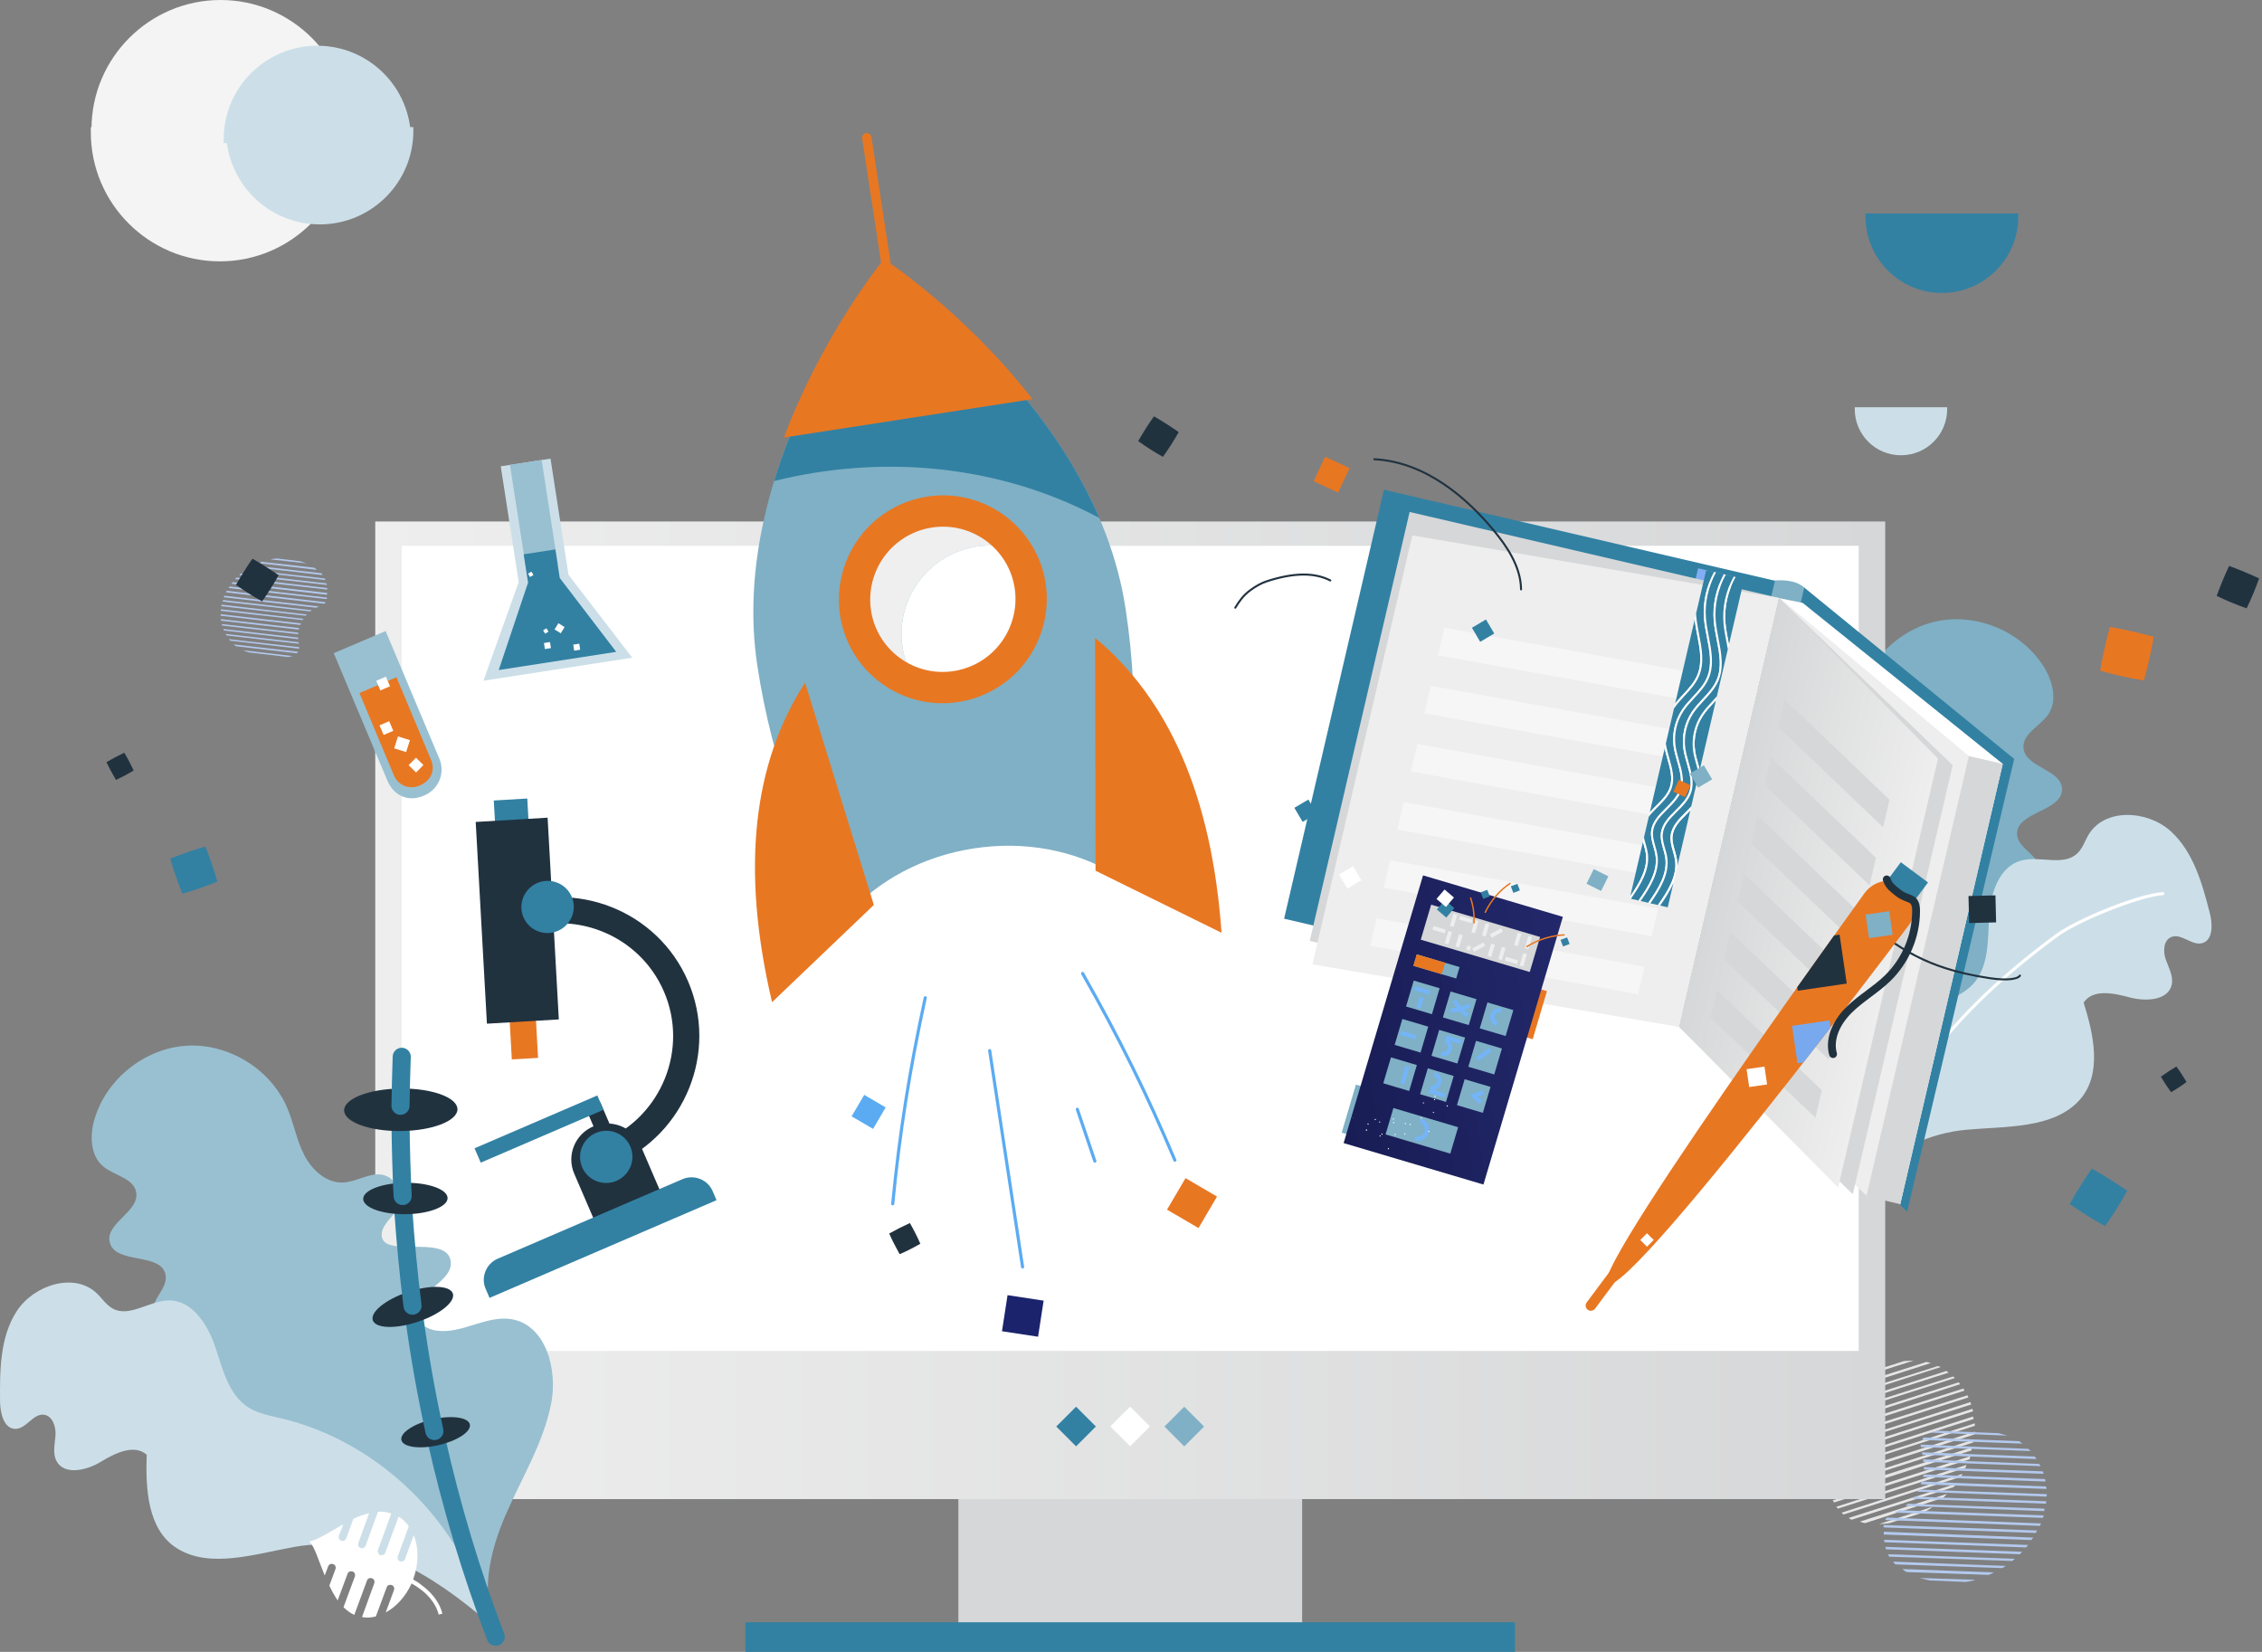 <?xml version="1.0" encoding="UTF-8"?> <svg xmlns="http://www.w3.org/2000/svg" width="445" height="325" viewBox="0 0 445 325" fill="none"><rect x="0" y="0" width="445" height="325" fill="#808080" stroke="none"/><path d="M371.726 299.669L378.513 297.548C379.058 297.184 379.664 296.942 380.209 296.457L369.665 299.851C370.392 299.79 371.059 299.79 371.726 299.669ZM366.938 299.669L382.269 294.7C382.572 294.457 382.754 294.154 383.057 293.912L365.908 299.366C366.271 299.547 366.635 299.608 366.938 299.669ZM364.272 299.002L384.33 292.579C384.572 292.397 384.633 292.154 384.875 291.912L363.726 298.638C363.908 298.88 364.09 298.88 364.272 299.002V299.002ZM362.696 297.972L385.724 290.579C385.845 290.397 385.966 290.155 386.087 289.972L362.332 297.608C362.393 297.79 362.575 297.911 362.696 297.972ZM361.545 296.82L386.633 288.821C386.754 288.639 386.754 288.457 386.875 288.214L361.242 296.456C361.424 296.578 361.484 296.759 361.545 296.82V296.82ZM360.818 295.608L387.481 287.124C387.481 286.943 387.602 286.761 387.602 286.518L360.575 295.184C360.636 295.305 360.697 295.487 360.818 295.608ZM360.151 294.275L387.845 285.367C387.845 285.185 387.905 285.003 387.966 284.761L359.969 293.669C360.03 293.972 360.09 294.093 360.151 294.275V294.275ZM359.666 292.942L388.208 283.792C388.208 283.61 388.269 283.428 388.269 283.246L359.484 292.518C359.545 292.579 359.606 292.76 359.666 292.942V292.942ZM359.424 291.306C359.484 291.366 359.363 291.427 359.424 291.487L388.451 282.216C388.451 282.034 388.511 281.852 388.511 281.67L359.605 290.881C359.545 291.003 359.484 291.124 359.424 291.306ZM360.939 289.245C360.878 289.306 360.818 289.427 360.696 289.427L388.511 280.519C388.511 280.337 388.45 280.216 388.511 280.035L361.423 288.761C361.181 288.942 361.06 289.124 360.939 289.245ZM362.272 287.488L388.269 279.186C388.269 279.004 388.208 278.883 388.148 278.701L362.514 286.943C362.514 287.124 362.393 287.246 362.272 287.488V287.488ZM363.121 285.67L388.148 277.671C388.088 277.489 388.088 277.368 388.027 277.186L363.363 285.124C363.181 285.367 363.181 285.549 363.121 285.67ZM363.545 284.034L387.784 276.337C387.724 276.155 387.663 276.095 387.663 275.853L363.727 283.549C363.605 283.731 363.545 283.852 363.545 284.034V284.034ZM363.666 282.458L387.239 274.944C387.178 274.763 387.117 274.701 387.057 274.52L363.605 281.974C363.666 282.155 363.666 282.337 363.666 282.458ZM363.545 280.943L386.451 273.611C386.391 273.429 386.33 273.368 386.269 273.187L363.484 280.458C363.545 280.64 363.545 280.883 363.545 280.943V280.943ZM363.242 279.55L385.603 272.338C385.542 272.157 385.36 272.035 385.3 271.975L362.999 279.126C363.121 279.307 363.181 279.428 363.242 279.55V279.55ZM384.209 270.823L362.454 277.731C362.514 277.913 362.575 277.974 362.636 278.155L384.573 271.126C384.572 271.066 384.391 270.945 384.209 270.823ZM382.936 269.732L361.726 276.519C361.787 276.701 361.969 276.822 362.029 276.883L383.421 270.035C383.239 270.035 383.058 269.854 382.936 269.732V269.732ZM381.24 268.763L361 275.186C361.06 275.368 361.121 275.429 361.182 275.61L381.846 268.944C381.603 268.945 381.482 268.824 381.24 268.763ZM379.119 267.975C379.058 268.035 378.998 267.914 378.937 267.975L361.061 273.671C361 273.792 361 274.035 361 274.217L379.907 268.157C379.603 268.157 379.361 268.035 379.119 267.975V267.975ZM374.574 267.793L362.999 271.49C362.635 271.793 362.211 272.035 361.848 272.338L376.513 267.672C375.907 267.733 375.18 267.733 374.574 267.793Z" fill="#E6E6E6"></path><path d="M406.026 196.895C406.874 199.44 405.905 202.167 404.632 204.531C401.178 211.015 395.603 216.347 388.937 219.438C385.241 221.196 381.241 222.226 377.424 223.801C366.334 228.407 357.305 237.618 353.002 248.829C354.275 241.072 350.215 233.376 345.245 227.255C340.337 221.135 334.398 215.62 330.884 208.591C327.853 202.531 327.793 193.562 333.914 190.653C338.398 188.532 344.034 190.896 348.64 188.956C350.276 188.229 351.731 186.775 351.669 185.017C351.427 180.533 342.579 180.836 342.337 176.352C342.095 171.201 355.669 172.716 353.912 167.807C353.185 165.747 350.276 165.141 349.306 163.202C348.276 161.263 348.337 158.536 350.094 157.142C352.336 155.324 355.73 156.778 358.578 156.112C361.79 155.385 363.85 152.112 364.517 148.84C365.184 145.568 364.82 142.235 365.305 138.962C366.456 130.903 373.061 123.934 381 122.237C388.938 120.54 397.785 124.298 402.088 131.206C403.845 134.054 404.815 137.872 402.936 140.598C401.3 142.901 397.785 144.416 398.088 147.204C398.452 151.022 405.542 151.385 405.663 155.203C405.784 159.688 396.573 159.688 396.815 164.172C396.936 166.172 399.057 167.323 400.33 168.898C402.754 171.807 401.784 176.836 398.452 178.654C397.118 179.382 395.543 179.685 394.513 180.715C391.846 183.32 394.452 187.926 397.603 189.865C400.755 191.805 404.875 193.32 406.026 196.895V196.895Z" fill="#7FB0C5"></path><path d="M382.762 197.197C384.64 196.167 386.64 195.197 388.155 193.622C391.246 190.228 391.064 185.138 391.306 180.532C391.549 175.926 393.185 170.533 397.609 169.321C401.305 168.291 405.972 170.533 408.698 167.867C409.729 166.897 410.153 165.443 410.88 164.231C414.031 158.959 422.333 159.383 426.938 163.443C431.483 167.503 433.241 173.806 434.756 179.744C435.301 181.926 435.362 184.956 433.241 185.562C431.18 186.107 429.12 183.562 427.181 184.35C425.606 184.956 425.484 187.198 426.09 188.834C426.636 190.41 427.605 192.046 427.241 193.743C426.514 196.894 422.091 197.076 418.94 196.228C415.788 195.379 411.728 194.531 409.911 197.258C411.911 203.621 413.607 211.378 409.123 216.407C403.972 222.164 394.458 221.558 386.762 222.286C372.461 223.619 362.34 234.526 354.28 246.465C353.795 226.466 365.249 206.711 382.762 197.197V197.197Z" fill="#CCDFE8"></path><path d="M364.824 237.375H364.703C364.521 237.315 364.461 237.133 364.521 237.012C371.793 214.772 383.367 199.319 404.517 183.745C408.456 180.836 420.333 175.928 425.484 175.504C425.605 175.504 425.787 175.625 425.787 175.807C425.787 175.989 425.666 176.11 425.484 176.11C420.575 176.534 408.638 181.443 404.88 184.23C383.792 199.744 372.278 215.075 365.067 237.194C365.067 237.254 364.946 237.375 364.824 237.375ZM376.035 172.17L373.611 165.504C372.727 165.446 371.84 165.57 371.006 165.868L373.611 173.019C373.732 173.443 373.551 173.867 373.127 173.988C372.703 174.109 372.278 173.928 372.157 173.504L369.551 166.474C368.764 166.959 368.097 167.625 367.551 168.352L369.733 174.291C369.854 174.715 369.672 175.14 369.248 175.261C368.824 175.382 368.4 175.201 368.279 174.776L366.582 170.11C365.612 172.534 365.551 175.625 366.642 178.655C366.642 178.715 366.703 178.776 366.703 178.837C366.157 179.14 365.551 179.504 365.066 179.928C363.551 181.018 361.612 182.897 360.945 185.563L361.672 185.746C362.279 183.321 364.097 181.564 365.49 180.594C365.972 180.236 366.478 179.912 367.005 179.625C368.156 182.17 370.035 184.23 372.095 185.321L370.459 180.897C370.338 180.473 370.519 180.049 370.943 179.928C371.368 179.806 371.792 179.988 371.913 180.412L374.034 186.109C374.943 186.351 375.852 186.412 376.761 186.23L374.337 179.564C374.216 179.139 374.398 178.715 374.822 178.594C375.246 178.473 375.67 178.654 375.792 179.078L378.276 185.805C379.064 185.441 379.791 184.896 380.397 184.29L378.155 178.23C378.034 177.806 378.216 177.382 378.64 177.26C379.064 177.139 379.488 177.321 379.609 177.745L381.548 182.957C382.165 182.029 382.712 181.057 383.185 180.048L381.973 176.776C381.852 176.352 382.034 175.928 382.458 175.806C382.882 175.685 383.306 175.867 383.427 176.291L384.094 178.048C385.306 175.14 386.094 172.291 387.124 171.382C385.427 171.019 383.064 169.443 380.458 167.988L381.306 170.23C381.427 170.654 381.246 171.078 380.822 171.2C380.398 171.321 379.974 171.14 379.852 170.715L378.458 166.898C377.469 166.427 376.433 166.062 375.368 165.807L377.489 171.685C377.61 172.109 377.428 172.533 377.004 172.655C376.641 172.777 376.217 172.594 376.035 172.17V172.17Z" fill="white"></path><path d="M188.539 246.402H256.168V321.606H188.539V246.402Z" fill="#D6D7D8"></path><path d="M146.656 319.182H298.033V324.999H146.656V319.182Z" fill="#3281A3"></path><path d="M73.82 102.602H370.877V294.943H73.82V102.602Z" fill="url(#paint0_linear_10740_82244)"></path><path d="M79.031 107.389H365.665V265.795H79.031V107.389Z" fill="white"></path><path d="M211.696 284.564L207.797 280.665L211.696 276.766L215.595 280.665L211.696 284.564Z" fill="#3281A3"></path><path d="M222.329 284.556L218.43 280.657L222.329 276.758L226.228 280.657L222.329 284.556Z" fill="white"></path><path d="M232.977 284.572L229.078 280.672L232.977 276.773L236.877 280.672L232.977 284.572Z" fill="#7FB0C5"></path><path d="M364.883 80.119V80.483C364.883 85.512 368.943 89.573 373.973 89.573C379.003 89.573 383.063 85.513 383.063 80.483V80.119H364.883Z" fill="#CCDFE8"></path><path d="M367 42V42.606C367 50.908 373.727 57.635 382.028 57.635C390.33 57.635 397.057 50.908 397.057 42.606V42H367Z" fill="#3281A3"></path><path d="M17.867 25V26.03C17.867 40.028 29.26 51.422 43.258 51.422C57.257 51.422 68.65 40.029 68.65 26.03V25H17.867Z" fill="#F4F4F4"></path><path d="M68.781 26.422V25.392C68.781 11.393 57.389 0 43.39 0C29.391 0 17.999 11.393 17.999 25.392V26.422L68.781 26.422Z" fill="#F4F4F4"></path><path d="M44.477 25V25.727C44.477 35.908 52.718 44.149 62.899 44.149C73.08 44.149 81.321 35.908 81.321 25.727V25H44.477Z" fill="#CCDFE8"></path><path d="M80.844 28.148V27.421C80.844 17.241 72.602 8.999 62.422 8.999C52.241 8.999 43.999 17.241 43.999 27.421V28.148L80.844 28.148Z" fill="#CCDFE8"></path><path d="M32.312 284.884C32.191 287.55 33.827 289.974 35.706 291.914C40.796 297.307 47.644 301.004 54.915 302.216C58.975 302.882 63.157 302.882 67.278 303.367C79.276 304.882 90.487 311.427 97.699 321.122C94.366 313.911 96.305 305.367 99.456 298.095C102.607 290.823 106.91 283.914 108.425 276.158C109.758 269.492 107.394 260.705 100.668 259.553C95.699 258.705 90.851 262.523 85.881 261.795C84.124 261.553 82.246 260.523 81.882 258.765C80.912 254.342 89.639 252.281 88.609 247.857C87.457 242.767 74.671 247.857 75.095 242.706C75.277 240.525 77.883 239.191 78.367 237.01C78.852 234.828 78.064 232.223 76.004 231.374C73.337 230.223 70.428 232.525 67.52 232.647C64.187 232.829 61.339 230.162 59.824 227.193C58.308 224.224 57.763 220.83 56.43 217.8C53.157 210.286 44.916 205.257 36.735 205.741C28.554 206.226 20.979 212.225 18.616 220.103C17.646 223.315 17.706 227.314 20.312 229.496C22.494 231.313 26.312 231.798 26.796 234.586C27.463 238.404 20.676 240.646 21.585 244.403C22.615 248.826 31.644 246.342 32.553 250.766C32.977 252.766 31.22 254.462 30.432 256.281C28.857 259.735 31.159 264.34 34.856 265.249C36.31 265.613 37.946 265.431 39.279 266.158C42.551 267.976 41.279 273.127 38.734 275.854C36.069 278.642 32.554 281.127 32.312 284.884V284.884Z" fill="#99C0D1"></path><path d="M55.097 279.006C52.977 278.522 50.795 278.097 48.917 276.946C44.978 274.461 43.826 269.432 42.372 265.069C40.918 260.706 37.888 255.858 33.282 255.858C29.404 255.858 25.465 259.312 22.132 257.433C20.859 256.706 20.072 255.433 19.041 254.464C14.618 250.222 6.618 252.828 3.286 257.979C-0.047 263.13 -0.047 269.735 0.014 275.916C0.074 278.158 0.801 281.128 3.044 281.128C5.165 281.128 6.498 278.098 8.619 278.34C10.316 278.522 11.043 280.704 10.921 282.4C10.8 284.097 10.315 285.915 11.104 287.43C12.618 290.339 17.042 289.308 19.83 287.611C22.618 285.915 26.375 284.036 28.859 286.218C28.616 292.944 29.041 300.943 34.737 304.579C41.282 308.761 50.372 305.67 58.008 304.337C72.249 301.792 85.035 309.73 96.003 319.184C90.973 299.671 74.61 283.552 55.097 279.006V279.006Z" fill="#CCDFE8"></path><path d="M97.516 322.03C92.668 309.364 88.79 296.336 85.82 283.125" stroke="#3281A3" stroke-width="3.56" stroke-miterlimit="10" stroke-linecap="round"></path><path d="M92.431 280.244C92.109 278.841 88.834 278.395 85.115 279.248C81.397 280.101 78.643 281.929 78.965 283.331C79.286 284.734 82.561 285.18 86.28 284.327C89.999 283.474 92.753 281.646 92.431 280.244Z" fill="#21323F"></path><path d="M85.46 281.551C83.823 274.053 82.489 266.492 81.461 258.887" stroke="#3281A3" stroke-width="3.56" stroke-miterlimit="10" stroke-linecap="round"></path><path d="M89.086 254.496C88.544 252.877 84.58 252.745 80.231 254.2C75.883 255.656 72.797 258.148 73.339 259.766C73.881 261.385 77.845 261.517 82.194 260.062C86.542 258.607 89.627 256.115 89.086 254.496Z" fill="#21323F"></path><path d="M81.154 256.887C80.368 250.604 79.762 244.299 79.336 237.98" stroke="#3281A3" stroke-width="3.56" stroke-miterlimit="10" stroke-linecap="round"></path><path d="M88.054 235.713C88.036 234.006 84.304 232.662 79.72 232.711C75.135 232.759 71.433 234.182 71.452 235.889C71.47 237.595 75.201 238.939 79.785 238.891C84.37 238.842 88.072 237.419 88.054 235.713Z" fill="#21323F"></path><path d="M79.213 235.313C78.971 230.526 78.85 225.678 78.789 220.83" stroke="#3281A3" stroke-width="3.56" stroke-miterlimit="10" stroke-linecap="round"></path><path d="M89.996 218.23C89.971 215.921 84.96 214.102 78.802 214.167C72.645 214.233 67.673 216.157 67.698 218.466C67.722 220.775 72.734 222.594 78.891 222.528C85.048 222.463 90.02 220.538 89.996 218.23Z" fill="#21323F"></path><path d="M78.789 217.559C78.85 214.347 78.91 211.136 79.032 207.924" stroke="#3281A3" stroke-width="3.56" stroke-miterlimit="10" stroke-linecap="round"></path><path d="M71.941 304.092L74.365 297.426C75.249 297.368 76.136 297.492 76.97 297.79L74.365 304.94C74.244 305.364 74.425 305.789 74.849 305.91C75.273 306.032 75.697 305.85 75.819 305.426L78.424 298.396C79.212 298.881 79.879 299.547 80.424 300.274L78.243 306.213C78.122 306.637 78.303 307.061 78.728 307.183C79.152 307.305 79.576 307.122 79.697 306.698L81.394 302.032C82.364 304.456 82.424 307.547 81.334 310.577C81.334 310.637 81.273 310.698 81.273 310.759C81.819 311.062 82.424 311.425 82.91 311.85C84.424 312.94 86.364 314.819 87.031 317.485L86.303 317.667C85.697 315.243 83.879 313.486 82.486 312.516C82.004 312.158 81.498 311.834 80.971 311.546C79.819 314.092 77.94 316.152 75.88 317.243L77.517 312.819C77.638 312.395 77.456 311.971 77.032 311.85C76.608 311.729 76.184 311.91 76.063 312.334L73.942 318.03C73.032 318.273 72.124 318.334 71.215 318.151L73.638 311.485C73.76 311.061 73.578 310.637 73.154 310.516C72.73 310.394 72.306 310.576 72.184 311L69.7 317.727C68.912 317.363 68.185 316.818 67.579 316.212L69.821 310.152C69.942 309.728 69.76 309.304 69.336 309.182C68.912 309.061 68.488 309.243 68.366 309.667L66.427 314.879C65.811 313.951 65.264 312.979 64.791 311.97L66.003 308.698C66.124 308.274 65.942 307.85 65.518 307.728C65.094 307.606 64.67 307.789 64.548 308.213L63.882 309.97C62.67 307.061 61.882 304.213 60.852 303.304C62.548 302.94 64.912 301.365 67.518 299.91L66.669 302.152C66.548 302.576 66.73 303 67.154 303.122C67.578 303.244 68.002 303.061 68.124 302.637L69.518 298.819C70.507 298.349 71.543 297.984 72.608 297.729L70.487 303.607C70.366 304.031 70.548 304.455 70.972 304.577C71.334 304.698 71.758 304.516 71.941 304.092V304.092Z" fill="white"></path><path d="M59.033 110.419L54.489 109.873C54.064 109.934 53.64 109.934 53.216 110.055L60.306 110.843C59.821 110.722 59.458 110.54 59.033 110.419V110.419ZM61.821 111.692L51.519 110.54C51.276 110.601 51.095 110.722 50.852 110.783L62.366 112.116C62.184 111.934 62.003 111.813 61.821 111.692V111.692ZM63.214 112.782L49.761 111.267C49.579 111.328 49.458 111.449 49.277 111.51L63.457 113.146C63.397 112.964 63.275 112.903 63.214 112.782ZM63.881 113.812L48.428 112.055C48.307 112.116 48.185 112.237 48.065 112.298L64.002 114.116C64 114.003 63.957 113.895 63.881 113.812ZM64.245 114.782L47.398 112.843C47.277 112.903 47.216 113.025 47.095 113.146L64.306 115.085C64.245 114.964 64.245 114.843 64.245 114.782V114.782ZM64.366 115.691L46.49 113.63C46.429 113.751 46.308 113.812 46.247 113.933L64.366 115.994V115.691V115.691ZM64.366 116.661L45.763 114.54C45.702 114.661 45.642 114.722 45.52 114.843L64.306 117.024C64.366 116.842 64.366 116.782 64.366 116.661ZM64.305 117.569L45.156 115.388C45.095 115.509 45.035 115.57 44.974 115.691L64.305 117.872L64.305 117.569V117.569ZM64.003 118.6C64.003 118.539 64.063 118.539 64.063 118.479L44.611 116.237C44.55 116.358 44.49 116.419 44.429 116.54L63.821 118.782L64.003 118.6ZM62.609 119.387C62.669 119.387 62.73 119.327 62.791 119.327L44.126 117.206C44.066 117.327 44.066 117.388 44.005 117.509L62.185 119.569C62.331 119.52 62.472 119.459 62.609 119.387V119.387ZM61.336 120.054L43.884 118.054C43.823 118.175 43.823 118.236 43.823 118.357L61.033 120.296C61.093 120.236 61.215 120.175 61.336 120.054V120.054ZM60.366 120.903L43.581 118.964C43.581 119.085 43.52 119.146 43.52 119.267L60.064 121.145C60.245 121.084 60.306 120.963 60.366 120.903V120.903ZM59.7 121.751L43.459 119.872C43.459 119.993 43.459 120.054 43.398 120.175L59.457 121.993C59.566 121.946 59.652 121.859 59.7 121.751V121.751ZM59.215 122.66L43.398 120.842V121.145L59.093 122.963C59.096 122.851 59.139 122.743 59.215 122.66V122.66ZM58.852 123.569L43.459 121.811V122.114L58.73 123.872C58.791 123.751 58.852 123.629 58.852 123.569ZM58.669 124.478L43.641 122.781C43.641 122.902 43.702 123.024 43.702 123.084L58.669 124.781V124.478ZM44.065 124.054L58.669 125.751V125.448L43.944 123.751C43.944 123.811 44.005 123.932 44.065 124.054ZM44.55 125.023L58.791 126.659C58.791 126.538 58.73 126.417 58.73 126.356L44.369 124.72C44.429 124.781 44.49 124.902 44.55 125.023ZM45.277 126.053L58.852 127.629V127.325L44.974 125.75C45.095 125.811 45.156 125.932 45.277 126.053ZM46.308 127.083C46.368 127.083 46.368 127.144 46.429 127.144L58.427 128.538C58.488 128.477 58.548 128.356 58.609 128.235L45.944 126.78C46.065 126.841 46.186 126.962 46.308 127.083V127.083ZM48.913 128.356L56.67 129.266L57.579 129.083L47.762 127.932C48.126 128.053 48.55 128.235 48.913 128.356V128.356ZM379.603 310.941L386.693 311.244C387.359 311.123 388.026 311.062 388.632 310.82L377.542 310.457C378.33 310.578 378.936 310.82 379.603 310.941V310.941ZM375.118 309.305L391.237 309.851C391.601 309.73 391.843 309.548 392.268 309.366L374.269 308.7C374.573 309.002 374.815 309.184 375.118 309.305ZM372.876 307.79L393.904 308.517C394.207 308.396 394.328 308.214 394.631 308.093L372.452 307.245C372.573 307.548 372.755 307.608 372.876 307.79V307.79ZM371.664 306.275L395.843 307.123C396.025 307.002 396.207 306.82 396.389 306.699L371.483 305.79C371.482 305.968 371.546 306.141 371.664 306.275V306.275ZM370.998 304.821L397.358 305.791C397.54 305.67 397.601 305.487 397.782 305.306L370.876 304.336C370.998 304.518 370.998 304.7 370.998 304.821V304.821ZM370.695 303.427L398.631 304.457C398.692 304.275 398.874 304.154 398.995 303.973L370.634 302.942C370.695 303.063 370.695 303.245 370.695 303.427ZM370.574 301.912L399.661 303.003C399.722 302.821 399.843 302.7 400.025 302.518L370.634 301.367C370.574 301.67 370.574 301.73 370.574 301.912ZM370.574 300.518L400.509 301.609C400.57 301.427 400.691 301.306 400.752 301.124L370.513 300.034C370.574 300.155 370.574 300.336 370.574 300.518ZM370.937 298.882C370.937 299.003 370.877 299.003 370.877 299.064L401.298 300.215C401.358 300.034 401.48 299.912 401.54 299.731L371.241 298.579C371.119 298.7 370.998 298.761 370.937 298.882V298.882ZM372.997 297.488C372.876 297.488 372.815 297.609 372.694 297.609L401.903 298.639C401.963 298.458 401.963 298.336 402.085 298.155L373.664 297.125C373.361 297.246 373.179 297.367 372.997 297.488V297.488ZM374.876 296.276L402.146 297.307C402.206 297.125 402.206 297.004 402.206 296.822L375.3 295.852C375.24 295.973 375.058 296.094 374.876 296.276ZM376.27 294.883L402.509 295.852C402.509 295.67 402.57 295.549 402.57 295.368L376.694 294.458C376.451 294.579 376.391 294.762 376.27 294.883V294.883ZM377.239 293.489L402.63 294.458C402.63 294.277 402.63 294.155 402.691 293.974L377.603 293.065C377.361 293.186 377.3 293.307 377.239 293.489V293.489ZM377.845 292.034L402.57 292.944C402.57 292.762 402.57 292.641 402.509 292.459L377.967 291.489C378.027 291.731 377.966 291.913 377.845 292.034V292.034ZM378.33 290.58L402.388 291.489C402.388 291.308 402.388 291.186 402.327 291.005L378.451 290.095C378.391 290.277 378.33 290.459 378.33 290.58V290.58ZM378.512 289.126L402.024 289.974C402.024 289.792 401.903 289.61 401.903 289.489L378.512 288.641C378.451 288.823 378.512 289.004 378.512 289.126ZM401.176 288.035L378.33 287.126C378.33 287.308 378.33 287.429 378.391 287.61L401.419 288.459C401.419 288.399 401.297 288.217 401.176 288.035V288.035ZM400.327 286.581L378.087 285.733C378.087 285.914 378.208 286.096 378.208 286.217L400.69 287.065C400.509 286.944 400.449 286.762 400.327 286.581V286.581ZM399.055 285.065L377.845 284.217C377.845 284.399 377.845 284.52 377.906 284.702L399.6 285.489C399.358 285.429 399.237 285.247 399.055 285.065V285.065ZM397.358 283.611C397.237 283.611 397.237 283.55 397.176 283.55L378.39 282.823C378.33 282.944 378.209 283.126 378.148 283.308L397.964 284.035C397.722 283.975 397.54 283.793 397.358 283.611ZM393.177 281.975L381.057 281.491C380.572 281.612 380.148 281.733 379.663 281.854L394.995 282.46C394.389 282.339 393.722 282.096 393.177 281.975V281.975Z" fill="#B3C9EE"></path><g clip-path="url(#clip0_10740_82244)"><path d="M329.288 198.559C331.661 198.054 333.673 198.577 335.375 199.975L355.007 115.635C353.742 114.505 351.755 113.997 348.92 114.218L329.288 198.559Z" fill="#7FB0C5"></path><path d="M272.266 96.356L349.179 114.259L329.534 198.657L252.62 180.754L272.266 96.356Z" fill="#3281A3"></path><path d="M334.07 111.809L340.732 113.359L337.316 128.033L330.655 126.482L334.07 111.809Z" fill="#81AEF2"></path><path d="M375.191 238.407L335.292 199.995L354.938 115.598L396.247 149.323L375.191 238.407Z" fill="#3281A3"></path><path d="M338.979 204.268L373.811 237.019L394 150.29L354.645 118.622L350.088 117.692L338.979 204.268Z" fill="white"></path><path d="M277.312 100.73L349.987 117.647L330.341 202.046L257.667 185.129L277.312 100.73Z" fill="#D6D7D8"></path><path d="M330.346 202.045L258.196 189.731L277.842 105.333L349.991 117.647L330.346 202.045ZM332.721 202.811L367.553 235.562L387.694 149.04L350.098 117.651L332.721 202.811Z" fill="#EEEEEE"></path><path d="M330.346 202.045L364.502 234.959L384.148 150.56L349.992 117.646L330.346 202.045Z" fill="#D6D7D8"></path><path d="M330.346 202.045L361.615 233.647L381.261 149.248L349.992 117.646L330.346 202.045Z" fill="url(#paint1_linear_10740_82244)"></path><path d="M387.336 148.743L393.997 150.293L373.833 236.918L367.171 235.367L387.336 148.743ZM370.455 162.75L349.825 143.04L351.086 137.623L371.716 157.333L370.455 162.75ZM367.793 174.185L347.163 154.475L348.424 149.059L369.054 168.768L367.793 174.185ZM365.131 185.62L344.501 165.91L345.762 160.493L366.392 180.204L365.131 185.62ZM362.469 197.056L341.839 177.346L343.1 171.929L363.73 191.639L362.469 197.056ZM359.808 208.491L339.178 188.781L340.438 183.364L361.068 203.075L359.808 208.491ZM357.146 219.926L336.516 200.216L337.777 194.799L358.407 214.509L357.146 219.926Z" fill="#D6D7D8"></path><path d="M335.572 138.447L282.885 128.917L284.146 123.501L336.833 133.03L335.572 138.447ZM332.911 149.882L280.223 140.353L281.484 134.936L334.171 144.465L332.911 149.882ZM330.249 161.317L277.561 151.788L278.822 146.372L331.51 155.9L330.249 161.317ZM327.587 172.753L274.9 163.223L276.16 157.807L328.848 167.336L327.587 172.753ZM324.925 184.187L272.238 174.659L273.499 169.242L326.186 178.771L324.925 184.187ZM322.263 195.623L269.576 186.094L270.837 180.677L323.524 190.206L322.263 195.623Z" fill="#F6F6F6"></path><path d="M291.198 126.277L289.572 123.511L292.333 121.878L293.959 124.643L291.198 126.277ZM256.263 161.704L254.637 158.938L257.398 157.305L259.024 160.071L256.263 161.704Z" fill="#3281A3"></path><path d="M265.061 174.825L263.435 172.059L266.197 170.426L267.823 173.192L265.061 174.825Z" fill="white"></path><path d="M265.493 92.097L263.248 96.921L258.436 94.678L260.681 89.853L265.493 92.097Z" fill="#E87722"></path><path d="M387.257 176.291L392.565 176.158L392.691 181.478L387.383 181.61L387.257 176.291ZM299.191 116.155C299.148 116.145 299.11 116.121 299.082 116.087C299.054 116.053 299.039 116.01 299.039 115.966C298.979 111.419 296.135 107.416 293.664 104.436C288.649 98.388 280.536 91.07 270.367 90.552C270.342 90.551 270.316 90.544 270.293 90.533C270.269 90.522 270.248 90.507 270.231 90.487C270.214 90.468 270.2 90.445 270.192 90.421C270.183 90.397 270.179 90.371 270.181 90.345C270.182 90.319 270.189 90.293 270.2 90.27C270.211 90.246 270.226 90.225 270.246 90.208C270.265 90.191 270.287 90.177 270.312 90.169C270.336 90.16 270.362 90.156 270.388 90.158C280.702 90.684 288.903 98.075 293.968 104.183C296.48 107.213 299.372 111.289 299.433 115.96C299.434 115.99 299.427 116.02 299.415 116.047C299.402 116.074 299.383 116.098 299.36 116.117C299.336 116.136 299.309 116.149 299.28 116.156C299.25 116.162 299.22 116.162 299.191 116.155V116.155ZM242.967 119.76C242.937 119.753 242.909 119.739 242.885 119.719C242.861 119.699 242.843 119.673 242.831 119.645C242.818 119.616 242.813 119.585 242.816 119.554C242.818 119.523 242.827 119.493 242.844 119.466C243.666 118.101 244.48 116.992 245.783 116.018C246.917 115.169 248.101 114.52 249.116 114.189C254.454 112.451 258.603 112.396 261.802 114.024C261.848 114.048 261.883 114.089 261.9 114.139C261.916 114.188 261.912 114.243 261.888 114.289C261.864 114.336 261.823 114.371 261.773 114.387C261.724 114.404 261.67 114.4 261.623 114.376C258.522 112.8 254.471 112.861 249.237 114.565C248.262 114.883 247.118 115.51 246.017 116.334C244.767 117.269 243.979 118.344 243.181 119.67C243.159 119.705 243.127 119.733 243.088 119.749C243.05 119.765 243.008 119.769 242.967 119.76V119.76ZM386.401 191.701C378.937 189.963 373.48 187.012 367.071 181.489C367.035 181.454 367.013 181.407 367.01 181.356C367.008 181.305 367.025 181.255 367.058 181.217C367.091 181.178 367.137 181.154 367.187 181.149C367.238 181.144 367.288 181.158 367.328 181.19C375.013 187.812 381.319 190.706 391.428 192.252C394.765 192.762 396.895 192.425 397.206 191.849C397.23 191.803 397.272 191.768 397.322 191.753C397.372 191.738 397.426 191.744 397.472 191.769C397.518 191.793 397.552 191.835 397.567 191.886C397.582 191.936 397.577 191.99 397.552 192.036C397.09 192.893 394.605 193.137 391.368 192.641C389.606 192.374 387.959 192.063 386.401 191.701Z" fill="#21323F"></path><path d="M328.503 154.918C329.116 153.114 328.587 151.263 328.026 149.305C327.834 148.632 327.638 147.943 327.492 147.254L324.565 159.826C324.957 159.382 325.383 158.956 325.805 158.536C326.897 157.447 328.026 156.322 328.503 154.918V154.918ZM333.885 132.876C334.944 130.389 334.428 127.721 333.882 124.896C333.694 123.923 333.505 122.923 333.385 121.935L329.546 138.427C330.038 137.802 330.58 137.215 331.112 136.642C332.224 135.445 333.273 134.314 333.885 132.876V132.876ZM323.788 167.921C323.704 167.328 323.532 166.729 323.367 166.149C323.316 165.973 323.266 165.794 323.217 165.616L320.726 176.319C322.56 173.675 324.205 170.86 323.788 167.921V167.921ZM339.455 122.596C339.558 123.771 339.792 124.985 340.019 126.159L340.137 126.777L343.131 113.916L341.44 113.522C339.924 116.279 339.182 119.472 339.455 122.596ZM329.045 164.501C328.947 165.464 329.212 166.394 329.494 167.378C329.664 167.971 329.839 168.583 329.927 169.203C329.982 169.591 330.001 169.976 329.993 170.358L332.534 159.443C332.302 159.683 332.066 159.92 331.832 160.153C330.49 161.491 329.222 162.754 329.045 164.501V164.501ZM337.15 138.248C336.42 139.035 335.664 139.848 335.067 140.74C333.701 142.781 333.126 145.344 333.489 147.772C333.626 148.688 333.894 149.626 334.153 150.533C334.237 150.826 334.321 151.12 334.401 151.416L337.573 137.79C337.433 137.944 337.291 138.097 337.15 138.248V138.248Z" fill="#3281A3"></path><path d="M335.621 112.298C335.642 112.26 335.663 112.223 335.684 112.185L335.649 112.177L335.621 112.298ZM326.074 158.817C327.198 157.696 328.361 156.538 328.867 155.046C329.52 153.124 328.949 151.127 328.397 149.196C328.138 148.289 327.87 147.351 327.733 146.435C327.724 146.377 327.723 146.318 327.715 146.26L327.483 147.255C327.63 147.944 327.826 148.633 328.018 149.305C328.578 151.265 329.108 153.114 328.494 154.919C328.018 156.323 326.888 157.448 325.796 158.537C325.374 158.957 324.948 159.382 324.557 159.826L324.356 160.687C324.846 160.042 325.451 159.437 326.074 158.817V158.817ZM331.393 136.911C332.479 135.742 333.602 134.532 334.24 133.032C335.346 130.433 334.795 127.58 334.262 124.821C334.035 123.647 333.8 122.433 333.698 121.258C333.682 121.069 333.677 120.879 333.668 120.689L333.378 121.935C333.498 122.924 333.687 123.924 333.875 124.896C334.421 127.721 334.936 130.389 333.878 132.877C333.267 134.313 332.217 135.444 331.105 136.642C330.574 137.214 330.031 137.802 329.539 138.427L329.312 139.4C329.909 138.51 330.663 137.698 331.393 136.911V136.911ZM322.66 177.418L322.453 177.37ZM333.483 147.773C333.12 145.345 333.695 142.782 335.061 140.742C335.658 139.85 336.413 139.036 337.144 138.25C337.284 138.098 337.426 137.945 337.567 137.791L337.752 136.997C337.463 137.325 337.162 137.65 336.855 137.981C336.115 138.779 335.348 139.604 334.734 140.522C333.314 142.643 332.717 145.307 333.094 147.833C333.235 148.774 333.506 149.724 333.769 150.644C333.925 151.175 334.069 151.709 334.202 152.246L334.395 151.417C334.314 151.122 334.232 150.828 334.147 150.534C333.888 149.628 333.62 148.69 333.483 147.773V147.773ZM339.056 122.632C339.16 123.827 339.396 125.052 339.625 126.235C339.723 126.736 339.817 127.237 339.906 127.739L340.13 126.778C340.091 126.571 340.051 126.365 340.012 126.16C339.785 124.985 339.55 123.771 339.448 122.597C339.175 119.472 339.917 116.279 341.434 113.522L341.036 113.43C339.518 116.233 338.779 119.467 339.056 122.632V122.632ZM320.612 176.776L320.842 176.829C322.8 174.038 324.622 171.052 324.17 167.866C324.082 167.247 323.907 166.634 323.737 166.041C323.613 165.609 323.495 165.188 323.407 164.77L323.209 165.617C323.258 165.796 323.308 165.974 323.359 166.151C323.525 166.73 323.696 167.33 323.78 167.923C324.197 170.861 322.553 173.676 320.718 176.321C320.718 176.32 320.612 176.776 320.612 176.776V176.776Z" fill="white"></path><path d="M324.176 167.865C324.628 171.051 322.806 174.037 320.848 176.828L322.352 177.178C324.298 174.414 326.142 171.46 325.703 168.367C325.619 167.774 325.448 167.175 325.282 166.595C325.003 165.619 324.713 164.608 324.819 163.569C325.011 161.681 326.388 160.309 327.72 158.982C328.812 157.894 329.941 156.768 330.418 155.364C331.031 153.559 330.502 151.709 329.942 149.751C329.679 148.831 329.408 147.881 329.267 146.939C328.889 144.415 329.487 141.75 330.907 139.628C331.521 138.71 332.288 137.886 333.028 137.088C334.14 135.891 335.19 134.76 335.801 133.323C336.859 130.835 336.344 128.167 335.798 125.342C335.57 124.158 335.333 122.934 335.229 121.739C334.953 118.574 335.692 115.34 337.21 112.537L335.691 112.184L335.628 112.297L333.675 120.688C333.684 120.878 333.688 121.068 333.705 121.258C333.807 122.433 334.042 123.647 334.269 124.821C334.802 127.579 335.353 130.432 334.247 133.031C333.609 134.531 332.486 135.741 331.4 136.91C330.67 137.696 329.916 138.509 329.319 139.401L327.722 146.26C327.73 146.318 327.732 146.377 327.74 146.435C327.877 147.35 328.146 148.288 328.405 149.195C328.957 151.126 329.528 153.124 328.874 155.045C328.368 156.536 327.205 157.695 326.081 158.816C325.459 159.437 324.853 160.042 324.364 160.687L323.414 164.769C323.502 165.188 323.62 165.609 323.744 166.041C323.913 166.633 324.088 167.245 324.176 167.865V167.865Z" fill="#3281A3"></path><path d="M333.021 137.088C332.281 137.887 331.514 138.712 330.9 139.629C329.48 141.751 328.883 144.415 329.26 146.94C329.401 147.882 329.672 148.832 329.935 149.751C330.496 151.71 331.025 153.56 330.412 155.365C329.935 156.769 328.805 157.894 327.713 158.983C326.381 160.31 325.004 161.682 324.812 163.569C324.707 164.609 324.996 165.619 325.275 166.596C325.441 167.175 325.613 167.775 325.697 168.368C326.135 171.461 324.292 174.415 322.345 177.179L322.758 177.275C324.716 174.484 326.538 171.498 326.086 168.312C325.998 167.692 325.823 167.079 325.653 166.487C325.371 165.503 325.106 164.573 325.203 163.61C325.381 161.863 326.648 160.6 327.99 159.263C329.115 158.142 330.277 156.984 330.783 155.492C331.436 153.57 330.865 151.573 330.313 149.642C330.054 148.735 329.786 147.797 329.649 146.881C329.286 144.453 329.861 141.889 331.227 139.849C331.824 138.957 332.579 138.144 333.31 137.357C334.395 136.188 335.518 134.978 336.156 133.478C337.262 130.88 336.711 128.027 336.178 125.267C335.952 124.093 335.717 122.879 335.615 121.705C335.342 118.58 336.083 115.387 337.6 112.63L337.203 112.538C335.685 115.34 334.946 118.574 335.222 121.739C335.326 122.935 335.563 124.159 335.791 125.343C336.337 128.168 336.852 130.836 335.794 133.323C335.183 134.76 334.133 135.891 333.021 137.088V137.088Z" fill="white"></path><path d="M333.31 137.356C332.58 138.142 331.824 138.956 331.227 139.848C329.861 141.888 329.286 144.451 329.649 146.88C329.786 147.795 330.054 148.733 330.313 149.64C330.866 151.571 331.436 153.569 330.783 155.49C330.277 156.981 329.114 158.14 327.99 159.261C326.648 160.598 325.381 161.862 325.203 163.608C325.105 164.572 325.371 165.501 325.653 166.485C325.823 167.078 325.998 167.691 326.086 168.31C326.538 171.496 324.716 174.482 322.758 177.273L324.262 177.623C326.208 174.86 328.052 171.905 327.613 168.812C327.529 168.219 327.358 167.62 327.192 167.04C326.912 166.064 326.623 165.053 326.729 164.014C326.921 162.127 328.298 160.754 329.629 159.427C330.722 158.339 331.851 157.213 332.328 155.809C332.941 154.005 332.412 152.154 331.852 150.196C331.589 149.277 331.318 148.326 331.176 147.385C330.799 144.86 331.397 142.195 332.817 140.074C333.431 139.156 334.197 138.331 334.938 137.533C336.05 136.336 337.099 135.205 337.711 133.768C338.769 131.28 338.254 128.612 337.708 125.788C337.479 124.604 337.243 123.379 337.139 122.184C336.863 119.019 337.601 115.785 339.12 112.983L337.601 112.629C336.084 115.386 335.342 118.578 335.615 121.703C335.717 122.879 335.952 124.093 336.179 125.266C336.712 128.025 337.263 130.878 336.157 133.477C335.518 134.977 334.395 136.186 333.31 137.356V137.356Z" fill="#3281A3"></path><path d="M334.943 137.534C334.203 138.332 333.436 139.157 332.822 140.075C331.402 142.196 330.805 144.86 331.182 147.386C331.323 148.327 331.594 149.277 331.857 150.197C332.417 152.156 332.947 154.006 332.333 155.81C331.857 157.214 330.727 158.339 329.635 159.428C328.303 160.755 326.926 162.128 326.734 164.015C326.628 165.054 326.918 166.064 327.197 167.041C327.363 167.621 327.535 168.22 327.618 168.813C328.057 171.906 326.214 174.861 324.267 177.624L324.68 177.72C326.638 174.929 328.46 171.943 328.008 168.757C327.92 168.138 327.745 167.525 327.575 166.932C327.293 165.949 327.028 165.018 327.125 164.055C327.303 162.308 328.57 161.045 329.912 159.708C331.037 158.588 332.199 157.429 332.705 155.937C333.358 154.015 332.787 152.018 332.235 150.087C331.976 149.181 331.708 148.242 331.571 147.327C331.208 144.898 331.783 142.335 333.149 140.295C333.746 139.403 334.501 138.589 335.232 137.803C336.317 136.633 337.44 135.424 338.078 133.923C339.184 131.325 338.633 128.472 338.1 125.713C337.874 124.539 337.639 123.324 337.537 122.15C337.264 119.025 338.005 115.833 339.522 113.076L339.125 112.983C337.607 115.786 336.868 119.02 337.144 122.184C337.248 123.38 337.484 124.604 337.713 125.788C338.259 128.613 338.774 131.281 337.716 133.768C337.105 135.206 336.055 136.337 334.943 137.534V137.534Z" fill="white"></path><path d="M335.232 137.803C334.501 138.589 333.746 139.403 333.149 140.295C331.783 142.335 331.208 144.899 331.571 147.327C331.708 148.242 331.976 149.181 332.235 150.088C332.787 152.019 333.358 154.016 332.705 155.937C332.199 157.429 331.036 158.588 329.912 159.708C328.57 161.046 327.303 162.309 327.125 164.055C327.027 165.019 327.293 165.949 327.575 166.933C327.744 167.525 327.92 168.138 328.008 168.757C328.46 171.943 326.637 174.93 324.68 177.721L326.184 178.071C328.13 175.307 329.974 172.353 329.535 169.26C329.451 168.666 329.279 168.067 329.114 167.488C328.834 166.511 328.545 165.5 328.651 164.461C328.843 162.574 330.22 161.201 331.551 159.874C331.944 159.483 332.34 159.087 332.709 158.675L334.206 152.245C334.074 151.707 333.929 151.173 333.773 150.643C333.51 149.723 333.239 148.773 333.098 147.831C332.72 145.307 333.318 142.642 334.738 140.52C335.352 139.602 336.119 138.778 336.859 137.98C337.166 137.65 337.467 137.324 337.756 136.996L339.911 127.739C339.821 127.237 339.728 126.735 339.629 126.235C339.401 125.051 339.165 123.827 339.06 122.631C338.784 119.466 339.523 116.233 341.041 113.43L339.522 113.076C338.005 115.833 337.264 119.026 337.536 122.151C337.639 123.326 337.873 124.54 338.1 125.713C338.633 128.472 339.184 131.325 338.078 133.924C337.44 135.424 336.317 136.634 335.232 137.803V137.803Z" fill="#3281A3"></path><path d="M329.113 167.488C329.279 168.067 329.45 168.667 329.534 169.26C329.97 172.332 328.081 175.313 326.147 178.063L326.596 178.167C327.598 176.739 328.561 175.259 329.205 173.728L329.989 170.359C329.999 169.973 329.977 169.587 329.924 169.205C329.836 168.585 329.66 167.972 329.491 167.38C329.209 166.396 328.943 165.466 329.041 164.502C329.219 162.755 330.486 161.493 331.828 160.156C332.063 159.921 332.298 159.685 332.53 159.445L332.709 158.677C332.339 159.089 331.943 159.485 331.551 159.876C330.219 161.203 328.842 162.576 328.65 164.463C328.545 165.501 328.833 166.512 329.113 167.488V167.488Z" fill="white"></path><path d="M328.091 178.515L329.206 173.727C328.561 175.259 327.598 176.738 326.596 178.167L328.091 178.515Z" fill="#3281A3"></path><path d="M334.066 154.966L332.439 152.2L335.201 150.566L336.827 153.332L334.066 154.966ZM313.54 170.992L316.41 172.419L314.982 175.296L312.113 173.87L313.54 170.992Z" fill="#7FB0C5"></path><path d="M332.605 154.504L331.52 156.836L329.195 155.752L330.28 153.421L332.605 154.504Z" fill="#E87722"></path></g><g clip-path="url(#clip1_10740_82244)"><path d="M312.964 257.893C312.774 257.893 312.587 257.841 312.425 257.741C312.263 257.641 312.132 257.498 312.046 257.328C311.961 257.158 311.925 256.967 311.941 256.778C311.958 256.588 312.028 256.407 312.141 256.255L321.348 243.917C321.511 243.699 321.754 243.554 322.024 243.515C322.293 243.475 322.567 243.545 322.786 243.707C322.894 243.788 322.985 243.889 323.054 244.004C323.123 244.12 323.169 244.248 323.188 244.381C323.208 244.515 323.201 244.651 323.168 244.781C323.135 244.912 323.076 245.035 322.995 245.143L313.788 257.481C313.692 257.609 313.568 257.713 313.425 257.785C313.282 257.856 313.124 257.893 312.964 257.893V257.893Z" fill="#E87722"></path><path d="M357.097 189.266C353.006 195.006 348.941 200.764 344.903 206.541C329.97 227.912 314.301 251.272 316.14 252.666C318.389 254.37 336.279 232.632 352.385 212.108C356.984 206.247 361.437 200.486 365.34 195.398C368.723 190.987 372.089 186.564 375.44 182.128C377.35 179.598 376.958 176.09 374.567 174.311C372.157 172.518 368.648 173.171 366.778 175.763C363.537 180.254 360.31 184.755 357.097 189.266V189.266Z" fill="#E87722"></path><path d="M371.663 179.27L372.341 183.91L367.694 184.588L367.016 179.947L371.663 179.27Z" fill="#7FB0C5"></path><path d="M363.308 193.516L361.901 183.895L360.82 184.052C358.395 187.438 355.979 190.83 353.57 194.227L353.672 194.921L363.308 193.516Z" fill="#21323F"></path><path d="M352.547 201.833L353.625 209.206L354.788 209.036C356.575 206.746 358.358 204.452 360.135 202.154L359.93 200.756L352.547 201.833Z" fill="#78A9EF"></path><path d="M347.122 209.844L347.637 213.359L344.116 213.873L343.602 210.357L347.122 209.844Z" fill="white"></path><path d="M373.948 169.641L379.297 173.62L376.411 177.488L371.062 173.508L373.948 169.641Z" fill="#3281A3"></path><path d="M360.612 208.165C360.445 208.165 360.282 208.11 360.148 208.009C360.014 207.908 359.917 207.766 359.871 207.605C359.016 204.585 360.282 201.034 363.256 198.106C364.464 196.916 365.826 195.896 367.142 194.911C368.396 193.973 369.693 193.002 370.813 191.91C374.188 188.619 376.144 184.029 376.177 179.318C376.181 178.779 376.15 178.228 375.907 177.863C375.776 177.666 375.396 177.519 374.955 177.348C374.367 177.12 373.636 176.837 372.915 176.24C372.771 176.12 372.625 176.002 372.479 175.885C371.611 175.187 370.927 174.636 370.447 173.275C370.413 173.179 370.399 173.078 370.404 172.977C370.41 172.876 370.435 172.778 370.479 172.686C370.523 172.595 370.584 172.514 370.659 172.446C370.735 172.379 370.823 172.327 370.918 172.293C371.111 172.226 371.322 172.237 371.507 172.326C371.691 172.414 371.833 172.571 371.901 172.764C372.236 173.712 372.64 174.038 373.446 174.687C373.588 174.802 373.739 174.923 373.9 175.057C374.427 175.494 374.978 175.707 375.513 175.914C376.139 176.157 376.787 176.408 377.189 177.009C377.663 177.72 377.723 178.544 377.718 179.329C377.683 184.447 375.558 189.434 371.889 193.011C370.698 194.173 369.36 195.174 368.068 196.142C366.792 197.097 365.473 198.084 364.338 199.201C361.771 201.729 360.655 204.714 361.355 207.187C361.382 207.284 361.39 207.386 361.379 207.486C361.367 207.586 361.335 207.684 361.286 207.772C361.236 207.86 361.17 207.938 361.091 208C361.011 208.063 360.92 208.109 360.823 208.136C360.751 208.156 360.682 208.165 360.612 208.165V208.165Z" fill="#21323F"></path><path d="M324.011 242.643L325.334 243.964L324.011 245.285L322.688 243.964L324.011 242.643Z" fill="white"></path></g><g clip-path="url(#clip2_10740_82244)"><path d="M191.534 166.929C201.614 165.372 211.272 167.321 218.862 171.741C223.215 157.729 224.413 139.345 221.432 119.74C215.353 79.766 174.201 52.955 174.201 52.955C174.201 52.955 142.906 90.955 148.986 130.929C151.967 150.534 158.573 167.712 166.891 179.768C172.819 173.26 181.454 168.486 191.534 166.929V166.929Z" fill="#7FB0C5"></path><path d="M192.119 107.529C194.699 107.127 197.335 107.313 199.83 108.073C196.18 102.753 189.688 99.695 182.871 100.748C173.384 102.214 166.862 111.085 168.303 120.564C169.338 127.374 174.204 132.644 180.38 134.528C178.907 132.379 177.94 129.923 177.551 127.344C176.11 117.866 182.633 108.994 192.119 107.529V107.529Z" fill="#EFEFEF"></path><path d="M202.661 115.257C202.272 112.678 201.305 110.222 199.832 108.073C197.337 107.313 194.701 107.126 192.121 107.529C182.634 108.994 176.111 117.866 177.553 127.344C177.941 129.923 178.908 132.379 180.382 134.528C182.877 135.289 185.513 135.475 188.092 135.073C197.58 133.607 204.103 124.735 202.661 115.257V115.257Z" fill="white"></path><path d="M215.436 125.503L215.523 171.312L240.312 183.521C238.396 156.391 229.791 137.434 215.436 125.503ZM158.38 134.315L171.91 178.047L151.887 197.178C145.654 170.716 148.23 150.03 158.38 134.315V134.315ZM175.649 57.662C175.523 57.765 175.372 57.833 175.211 57.859C175.05 57.885 174.885 57.868 174.733 57.81C174.581 57.752 174.447 57.654 174.345 57.528C174.243 57.401 174.176 57.249 174.152 57.089L169.613 27.241C169.595 27.121 169.601 26.999 169.63 26.881C169.659 26.763 169.711 26.652 169.783 26.554C169.855 26.456 169.945 26.373 170.049 26.31C170.153 26.247 170.268 26.205 170.388 26.187C170.508 26.168 170.63 26.173 170.748 26.202C170.866 26.231 170.977 26.282 171.075 26.354C171.173 26.426 171.255 26.516 171.318 26.619C171.381 26.723 171.423 26.838 171.441 26.958L175.979 56.806C176.003 56.964 175.986 57.127 175.928 57.277C175.87 57.427 175.774 57.56 175.649 57.662V57.662Z" fill="#E87722"></path><path d="M231.325 228.509C231.288 228.539 231.244 228.561 231.197 228.571C231.151 228.582 231.102 228.582 231.055 228.57C231.009 228.559 230.966 228.536 230.929 228.505C230.893 228.474 230.865 228.434 230.846 228.39C225.457 215.593 219.863 204.269 212.71 191.676C212.67 191.605 212.659 191.521 212.681 191.442C212.703 191.364 212.755 191.297 212.826 191.256C212.897 191.216 212.981 191.205 213.06 191.227C213.138 191.248 213.205 191.3 213.246 191.371C220.412 203.986 226.015 215.329 231.414 228.149C231.44 228.21 231.445 228.279 231.429 228.344C231.413 228.408 231.377 228.466 231.325 228.509V228.509ZM175.82 237.081C175.773 237.12 175.715 237.144 175.654 237.15C175.594 237.156 175.533 237.144 175.479 237.115C175.425 237.087 175.382 237.043 175.353 236.989C175.324 236.936 175.312 236.875 175.318 236.814C176.66 222.95 178.635 210.436 181.724 196.241C181.741 196.161 181.789 196.091 181.858 196.047C181.927 196.002 182.01 195.987 182.09 196.004C182.17 196.021 182.24 196.069 182.284 196.138C182.328 196.206 182.343 196.29 182.326 196.37C179.244 210.542 177.272 223.033 175.932 236.872C175.928 236.913 175.916 236.952 175.896 236.988C175.877 237.024 175.851 237.055 175.82 237.081Z" fill="#5BABF2"></path><path d="M235.779 241.619L229.587 237.996L233.228 231.798L239.42 235.42L235.779 241.619Z" fill="#E87722"></path><path d="M197.117 261.919L198.214 254.821L205.313 255.899L204.216 262.998L197.117 261.919Z" fill="#1B236D"></path><path d="M171.757 222.106L167.537 219.637L170.018 215.413L174.238 217.882L171.757 222.106ZM201.366 249.512C201.324 249.546 201.273 249.569 201.22 249.577C201.166 249.586 201.111 249.58 201.061 249.561C201.01 249.541 200.966 249.509 200.932 249.467C200.898 249.425 200.876 249.374 200.867 249.321L194.392 206.748C194.38 206.667 194.4 206.585 194.449 206.519C194.497 206.453 194.57 206.409 194.651 206.396C194.732 206.384 194.814 206.404 194.88 206.452C194.946 206.5 194.99 206.573 195.002 206.653L201.477 249.226C201.484 249.279 201.478 249.333 201.459 249.384C201.439 249.434 201.407 249.478 201.366 249.512V249.512ZM215.581 228.688C215.542 228.719 215.497 228.741 215.448 228.751C215.399 228.761 215.349 228.759 215.301 228.745C215.253 228.732 215.209 228.707 215.173 228.672C215.137 228.638 215.11 228.595 215.094 228.548L211.646 218.345C211.62 218.267 211.626 218.183 211.662 218.109C211.698 218.036 211.762 217.98 211.84 217.954C211.918 217.927 212.002 217.933 212.076 217.969C212.149 218.005 212.205 218.069 212.231 218.147L215.679 228.35C215.699 228.409 215.7 228.474 215.682 228.534C215.665 228.594 215.63 228.648 215.581 228.688V228.688Z" fill="#5BABF2"></path><path d="M198.399 133.736C195.567 136.047 192.168 137.559 188.557 138.115C183.155 138.949 177.757 137.632 173.357 134.405C168.957 131.179 166.081 126.43 165.26 121.033C164.178 113.915 166.979 106.653 172.57 102.083C175.402 99.772 178.8 98.26 182.411 97.703C193.563 95.981 204.013 103.644 205.708 114.785C206.791 121.905 203.99 129.165 198.399 133.736V133.736ZM176.464 106.847C172.554 110.043 170.596 115.118 171.352 120.093C171.63 121.949 172.272 123.73 173.244 125.334C174.215 126.938 175.495 128.333 177.011 129.438C178.52 130.55 180.236 131.353 182.059 131.797C183.883 132.242 185.777 132.321 187.633 132.03C190.155 131.642 192.529 130.587 194.507 128.973C198.417 125.777 200.376 120.701 199.619 115.726C198.435 107.941 191.132 102.586 183.339 103.79C180.817 104.178 178.443 105.233 176.464 106.847V106.847Z" fill="#E87722"></path><path d="M160.727 92.941C180.965 89.816 200.452 93.422 216.265 101.915C203.435 71.998 174.207 52.955 174.207 52.955C174.207 52.955 159.619 70.673 152.298 94.637C155.081 93.945 157.893 93.38 160.727 92.941V92.941Z" fill="#3281A3"></path><path d="M203.108 78.529C189.654 61.233 173.9 50.965 173.9 50.965C173.9 50.965 161.92 65.516 154.224 86.079L203.108 78.529Z" fill="#E87722"></path></g><g clip-path="url(#clip3_10740_82244)"><path d="M421.759 133.879C418.804 133.397 415.937 132.752 413.157 131.946C413.714 128.866 414.346 125.968 415.091 123.344C417.984 123.865 420.854 124.511 423.693 125.278C423.231 128.092 422.574 130.963 421.759 133.879Z" fill="#E87722"></path></g><g clip-path="url(#clip4_10740_82244)"><path d="M441.979 119.693C439.932 118.981 437.967 118.163 436.085 117.241C436.866 115.114 437.678 113.125 438.537 111.347C440.536 112.08 442.503 112.898 444.432 113.799C443.752 115.749 442.924 117.715 441.979 119.693Z" fill="#21323F"></path></g><g clip-path="url(#clip5_10740_82244)"><path d="M414.132 241.233C411.684 239.898 409.365 238.447 407.171 236.882C408.61 234.349 410.058 231.997 411.522 229.922C413.903 231.272 416.225 232.724 418.482 234.273C417.21 236.603 415.747 238.922 414.132 241.233Z" fill="#3281A3"></path></g><g clip-path="url(#clip6_10740_82244)"><path d="M42.766 173.448C40.475 174.393 38.175 175.184 35.868 175.825C34.922 173.414 34.107 171.098 33.492 168.926C35.756 168.036 38.058 167.243 40.39 166.55C41.288 168.733 42.073 171.04 42.766 173.448Z" fill="#3281A3"></path></g><g clip-path="url(#clip7_10740_82244)"><path d="M228.783 89.886C227.069 88.931 225.446 87.896 223.913 86.781C224.941 85.007 225.975 83.361 227.018 81.91C228.685 82.875 230.31 83.911 231.888 85.015C230.978 86.647 229.934 88.27 228.783 89.886Z" fill="#21323F"></path></g><g clip-path="url(#clip8_10740_82244)"><path d="M430.158 212.881C429.164 213.622 428.148 214.289 427.109 214.885C426.353 213.834 425.672 212.813 425.105 211.837C426.092 211.125 427.109 210.457 428.153 209.832C428.858 210.779 429.524 211.8 430.158 212.881Z" fill="#21323F"></path></g><g clip-path="url(#clip9_10740_82244)"><path d="M26.297 151.587C25.152 152.286 23.988 152.904 22.808 153.442C22.098 152.232 21.466 151.062 20.953 149.952C22.089 149.284 23.253 148.666 24.442 148.097C25.108 149.189 25.723 150.357 26.297 151.587Z" fill="#21323F"></path></g><g clip-path="url(#clip10_10740_82244)"><path d="M181.056 244.705C179.717 245.484 178.36 246.168 176.985 246.76C176.196 245.347 175.495 243.982 174.931 242.689C176.258 241.946 177.616 241.261 179.002 240.634C179.742 241.91 180.423 243.273 181.056 244.705Z" fill="#21323F"></path></g><g clip-path="url(#clip11_10740_82244)"><path d="M281.325 223.883C279.197 223.462 277.138 222.926 275.146 222.276C275.623 220.061 276.15 217.978 276.753 216.097C278.834 216.544 280.896 217.081 282.931 217.704C282.53 219.73 281.985 221.792 281.325 223.883Z" fill="#21323F"></path></g><g clip-path="url(#clip12_10740_82244)"><path d="M51.569 118.312C49.76 117.316 48.046 116.235 46.426 115.07C47.498 113.197 48.578 111.459 49.668 109.926C51.428 110.933 53.144 112.015 54.812 113.169C53.862 114.891 52.772 116.605 51.569 118.312Z" fill="#21323F"></path></g><g clip-path="url(#clip13_10740_82244)"><path d="M302.578 194.484L304.331 195.004L301.527 204.459L299.774 203.939L302.578 194.484Z" fill="#E87722"></path><path d="M266.75 213.393L268.503 213.913L265.699 223.367L263.946 222.847L266.75 213.393Z" fill="#7FB0C5"></path><path d="M279.953 172.23L307.46 180.39L291.837 233.06L264.33 224.901L279.953 172.23Z" fill="url(#paint2_linear_10740_82244)"></path><path d="M281.547 177.992L302.986 184.351L300.943 191.239L279.504 184.88L281.547 177.992Z" fill="#D6D7D8"></path><path d="M278.123 192.926L283.217 194.437L281.703 199.539L276.61 198.028L278.123 192.926ZM285.372 195.076L290.466 196.587L288.952 201.689L283.859 200.178L285.372 195.076ZM292.621 197.226L297.715 198.737L296.201 203.839L291.108 202.329L292.621 197.226ZM275.882 200.481L280.976 201.992L279.462 207.094L274.369 205.583L275.882 200.481ZM283.131 202.631L288.225 204.142L286.711 209.244L281.618 207.733L283.131 202.631ZM290.38 204.781L295.474 206.292L293.961 211.394L288.867 209.883L290.38 204.781ZM273.641 208.036L278.735 209.547L277.221 214.649L272.128 213.138L273.641 208.036ZM280.89 210.186L285.984 211.697L284.47 216.799L279.377 215.288L280.89 210.186ZM288.139 212.336L293.233 213.847L291.72 218.949L286.626 217.438L288.139 212.336ZM278.719 187.766L287.143 190.265L286.474 192.521L278.049 190.022L278.719 187.766ZM274.121 217.999L286.855 221.776L285.313 226.976L272.578 223.199L274.121 217.999Z" fill="#7FB0C5"></path><path d="M278.719 187.766L284.302 189.422L283.633 191.678L278.049 190.022L278.719 187.766Z" fill="#E87722"></path><path d="M283.385 207.747L283.626 206.937C283.866 207.004 284.123 206.973 284.342 206.852C284.56 206.732 284.723 206.53 284.794 206.29C284.865 206.051 284.839 205.793 284.721 205.573C284.604 205.352 284.405 205.187 284.167 205.112L284.407 204.301C285.356 204.583 285.898 205.584 285.616 206.534C285.334 207.484 284.333 208.028 283.385 207.747ZM294.431 201.873C293.482 201.591 292.94 200.59 293.222 199.64C293.503 198.69 294.504 198.146 295.453 198.427L295.212 199.238C294.972 199.171 294.714 199.201 294.496 199.322C294.277 199.443 294.115 199.645 294.044 199.884C293.973 200.123 293.999 200.381 294.116 200.602C294.234 200.822 294.433 200.988 294.671 201.063L294.431 201.873ZM278.28 224.372L278.521 223.561C279.258 223.78 280.036 223.357 280.255 222.619C280.473 221.881 280.052 221.102 279.315 220.884L279.555 220.073C280.738 220.424 281.415 221.674 281.064 222.859C280.712 224.044 279.464 224.723 278.28 224.372V224.372ZM281.29 214.368L281.531 213.558C281.771 213.625 282.029 213.595 282.247 213.474C282.466 213.353 282.628 213.151 282.699 212.912C282.77 212.672 282.744 212.415 282.627 212.194C282.509 211.974 282.31 211.808 282.072 211.733L282.312 210.923C283.261 211.204 283.803 212.206 283.521 213.156C283.24 214.105 282.239 214.65 281.29 214.368V214.368Z" fill="#74B4F7"></path><path d="M281.326 214.231L284.353 215.129L284.113 215.939L281.086 215.041L281.326 214.231ZM284.549 203.712L287.576 204.61L287.336 205.421L284.308 204.523L284.549 203.712ZM278.368 194.012L281.395 194.91L281.155 195.721L278.128 194.823L278.368 194.012ZM292.944 206.187L293.437 206.873L290.872 208.72L290.38 208.034L292.944 206.187ZM275.659 202.797L278.687 203.695L278.447 204.505L275.419 203.607L275.659 202.797ZM279.281 196.096L280.09 196.336L279.472 198.42L278.663 198.18L279.281 196.096ZM276.495 209.652L277.304 209.892L276.279 213.35L275.47 213.11L276.495 209.652ZM291.081 217.213L289.128 215.505L291.699 214.484L292.01 215.27L290.725 215.78L291.637 216.576L291.081 217.213ZM288.427 200.137L286.473 198.429L289.045 197.407L289.355 198.193L288.071 198.703L288.982 199.5L288.427 200.137Z" fill="#74B4F7"></path><path d="M285.449 199.252L285.331 198.415L286.529 198.244L285.73 197.116L286.419 196.627L288.017 198.885L285.449 199.252Z" fill="#74B4F7"></path><path d="M282.029 182.193L284.428 182.905L284.214 183.626L281.815 182.915L282.029 182.193ZM285.951 179.768L286.672 179.981L285.959 182.384L285.239 182.17L285.951 179.768ZM284.942 183.171L285.662 183.385L284.949 185.787L284.229 185.573L284.942 183.171ZM287.265 180.2L289.663 180.911L289.449 181.633L287.05 180.921L287.265 180.2ZM287.046 183.795L287.767 184.009L287.054 186.411L286.334 186.198L287.046 183.795ZM290.16 181.016L290.881 181.23L290.168 183.632L289.448 183.418L290.16 181.016ZM288.67 186.04L289.39 186.254L289.158 187.036L288.438 186.822L288.67 186.04ZM292.265 181.64L292.985 181.854L292.272 184.256L291.552 184.043L292.265 181.64ZM291.828 185.416L292.186 186.077L289.986 187.273L289.628 186.611L291.828 185.416ZM295.294 182.644L295.652 183.305L293.452 184.501L293.094 183.84L295.294 182.644ZM293.36 185.668L294.08 185.882L293.367 188.284L292.647 188.07L293.36 185.668ZM295.464 186.292L296.184 186.506L295.472 188.908L294.752 188.695L295.464 186.292ZM298.578 183.513L299.298 183.727L298.586 186.129L297.865 185.915L298.578 183.513ZM296.26 188.251L298.658 188.962L298.444 189.684L296.046 188.972L296.26 188.251ZM300.683 184.137L301.403 184.351L300.69 186.753L299.97 186.54L300.683 184.137ZM299.673 187.541L300.393 187.754L299.681 190.157L298.96 189.943L299.673 187.541Z" fill="#EEEEEE"></path><path d="M284.254 177.082L286.108 178.667L284.524 180.524L282.67 178.94L284.254 177.082Z" fill="#3281A3"></path><path d="M284.184 175.006L286.038 176.591L284.454 178.448L282.6 176.864L284.184 175.006Z" fill="white"></path><path d="M298.513 173.887L299.003 175.18L297.712 175.672L297.222 174.379L298.513 173.887ZM292.588 175.068L293.078 176.361L291.786 176.853L291.296 175.56L292.588 175.068ZM308.296 184.43L308.786 185.723L307.494 186.215L307.004 184.922L308.296 184.43Z" fill="#3281A3"></path><path d="M300.348 186.366C300.322 186.358 300.299 186.343 300.282 186.322C300.264 186.301 300.253 186.276 300.249 186.249C300.246 186.222 300.25 186.195 300.261 186.171C300.273 186.146 300.291 186.125 300.314 186.111C302.54 184.732 305.078 183.936 307.694 183.799C307.73 183.798 307.765 183.812 307.791 183.837C307.818 183.862 307.833 183.896 307.835 183.932C307.837 183.968 307.825 184.004 307.802 184.031C307.778 184.059 307.745 184.076 307.709 184.08C305.14 184.215 302.648 184.996 300.462 186.35C300.445 186.361 300.427 186.368 300.407 186.37C300.387 186.373 300.367 186.371 300.348 186.366V186.366ZM289.938 181.695C289.908 181.686 289.881 181.667 289.863 181.642C289.845 181.616 289.836 181.585 289.838 181.553C289.921 179.918 289.697 178.281 289.178 176.728C289.167 176.693 289.169 176.654 289.186 176.621C289.203 176.587 289.232 176.562 289.267 176.55C289.285 176.544 289.303 176.542 289.322 176.543C289.34 176.544 289.358 176.549 289.375 176.557C289.391 176.566 289.406 176.577 289.418 176.591C289.43 176.605 289.439 176.621 289.445 176.639C289.975 178.225 290.203 179.897 290.118 181.567C290.117 181.589 290.111 181.609 290.101 181.628C290.091 181.647 290.076 181.663 290.059 181.675C290.042 181.687 290.022 181.695 290.001 181.699C289.98 181.703 289.958 181.701 289.938 181.695V181.695ZM292.148 179.627C292.128 179.621 292.11 179.611 292.095 179.598C292.08 179.584 292.068 179.568 292.059 179.549C292.051 179.53 292.047 179.51 292.047 179.49C292.047 179.469 292.052 179.449 292.061 179.431C293.168 177.124 294.861 175.147 296.971 173.698C297.002 173.677 297.039 173.669 297.076 173.676C297.113 173.683 297.145 173.704 297.166 173.735C297.187 173.766 297.195 173.804 297.188 173.84C297.182 173.877 297.16 173.909 297.13 173.93C295.06 175.351 293.4 177.29 292.314 179.553C292.3 179.583 292.275 179.607 292.245 179.62C292.214 179.634 292.18 179.636 292.148 179.627V179.627Z" fill="#E87722"></path><path d="M269.101 221.272C269.17 221.289 269.236 221.262 269.254 221.192C269.272 221.123 269.244 221.057 269.175 221.039C269.106 221.022 269.04 221.049 269.022 221.119C269.004 221.188 269.032 221.254 269.101 221.272ZM280.985 222.66C281.013 222.726 281.082 222.743 281.148 222.716C281.214 222.688 281.232 222.619 281.204 222.553C281.177 222.487 281.107 222.469 281.041 222.497C280.951 222.504 280.958 222.594 280.985 222.66ZM279.477 220.004C279.505 220.07 279.574 220.087 279.64 220.059C279.706 220.032 279.724 219.963 279.696 219.897C279.668 219.831 279.599 219.813 279.533 219.841C279.488 219.844 279.45 219.938 279.477 220.004ZM274.487 223.346C274.518 223.333 274.546 223.314 274.568 223.289C274.589 223.263 274.605 223.233 274.612 223.2C274.6 223.169 274.58 223.141 274.555 223.119C274.53 223.098 274.5 223.082 274.467 223.075C274.401 223.102 274.359 223.151 274.363 223.196C274.348 223.311 274.397 223.352 274.487 223.346V223.346ZM274.128 220.287C274.159 220.274 274.187 220.255 274.208 220.229C274.23 220.204 274.245 220.174 274.253 220.141C274.241 220.11 274.221 220.082 274.196 220.06C274.171 220.039 274.14 220.023 274.108 220.016C274.042 220.043 274 220.092 274.003 220.137C273.989 220.252 274.062 220.314 274.128 220.287V220.287ZM284.633 217.693C284.682 217.735 284.772 217.728 284.814 217.68C284.855 217.631 284.849 217.541 284.801 217.499C284.752 217.458 284.662 217.464 284.62 217.513C284.579 217.561 284.585 217.651 284.633 217.693ZM282.228 215.784C282.276 215.826 282.367 215.819 282.408 215.771C282.45 215.722 282.444 215.632 282.395 215.59C282.347 215.549 282.257 215.555 282.215 215.604C282.173 215.652 282.18 215.742 282.228 215.784ZM271.515 223.611C271.56 223.608 271.647 223.556 271.62 223.49C271.616 223.445 271.565 223.358 271.499 223.386C271.454 223.389 271.367 223.441 271.394 223.507C271.377 223.576 271.425 223.618 271.515 223.611ZM271.429 220.872C271.473 220.869 271.561 220.817 271.533 220.751C271.53 220.706 271.502 220.64 271.412 220.647C271.367 220.65 271.301 220.677 271.308 220.768C271.335 220.834 271.383 220.876 271.429 220.872ZM281.915 218.938C281.963 218.98 282.032 218.998 282.074 218.949C282.116 218.901 282.113 218.856 282.085 218.79C282.037 218.748 281.967 218.73 281.926 218.779C281.884 218.827 281.866 218.896 281.915 218.938ZM279.942 217.065C279.991 217.107 280.06 217.125 280.102 217.076C280.143 217.028 280.14 216.983 280.113 216.916C280.064 216.875 279.995 216.857 279.953 216.905C279.912 216.954 279.894 217.023 279.942 217.065ZM276.364 221.119C276.391 221.185 276.46 221.203 276.526 221.175C276.592 221.148 276.61 221.078 276.582 221.012C276.555 220.946 276.485 220.929 276.419 220.957C276.354 220.984 276.336 221.053 276.364 221.119ZM273.031 226.063C273.059 226.129 273.128 226.146 273.194 226.119C273.26 226.091 273.277 226.022 273.25 225.956C273.222 225.89 273.153 225.872 273.087 225.9C273.021 225.927 273.004 225.997 273.031 226.063ZM271.756 223.185C271.784 223.251 271.853 223.269 271.919 223.241C271.985 223.213 272.002 223.144 271.975 223.078C271.947 223.012 271.878 222.994 271.812 223.022C271.746 223.049 271.728 223.119 271.756 223.185ZM270.436 220.311C270.463 220.376 270.532 220.394 270.598 220.366C270.664 220.339 270.682 220.27 270.654 220.203C270.627 220.138 270.558 220.12 270.492 220.148C270.454 220.193 270.434 220.251 270.436 220.311V220.311ZM282.187 216.468C282.256 216.485 282.322 216.458 282.34 216.388C282.358 216.319 282.33 216.253 282.261 216.235C282.192 216.218 282.126 216.245 282.108 216.315C282.066 216.363 282.118 216.45 282.187 216.468ZM266.07 219.795C266.077 219.885 266.125 219.927 266.215 219.92ZM277.33 221.32C277.378 221.362 277.469 221.355 277.51 221.307C277.552 221.258 277.546 221.168 277.497 221.126C277.449 221.084 277.359 221.091 277.317 221.139C277.275 221.188 277.282 221.278 277.33 221.32ZM276.29 223.212C276.338 223.254 276.428 223.247 276.47 223.199C276.512 223.15 276.505 223.06 276.457 223.018C276.409 222.976 276.339 222.959 276.277 223.031C276.235 223.08 276.241 223.17 276.29 223.212ZM274.087 220.97C274.135 221.012 274.225 221.005 274.267 220.957C274.309 220.908 274.326 220.839 274.254 220.776C274.206 220.735 274.115 220.741 274.049 220.769C274.032 220.838 274.038 220.928 274.087 220.97ZM268.709 222.413C268.736 222.478 268.805 222.496 268.871 222.468C268.937 222.441 268.955 222.372 268.948 222.281C268.921 222.215 268.852 222.197 268.761 222.204C268.699 222.277 268.681 222.346 268.709 222.413V222.413ZM269.049 221.185C269.098 221.227 269.143 221.224 269.188 221.22C269.23 221.172 269.227 221.127 269.223 221.081C269.175 221.04 269.13 221.043 269.085 221.046C269.043 221.094 269.025 221.164 269.049 221.185Z" fill="white"></path></g><g clip-path="url(#clip14_10740_82244)"><path d="M115.234 218.057L118.076 216.833L123.29 228.946L120.448 230.169L115.234 218.057Z" fill="#21323F"></path><path d="M105.852 208.134L100.688 208.441L99.879 193.879L105.043 193.572L105.852 208.134Z" fill="#E87722"></path><path d="M104.542 171.668L97.954 172.06L97.145 157.498L103.733 157.106L104.542 171.668Z" fill="#3281A3"></path><path d="M109.937 200.569L95.791 201.41L93.585 161.717L107.732 160.877L109.937 200.569ZM116.762 239.733L129.788 234.127L125.988 225.3C124.449 221.725 120.286 220.081 116.689 221.63C113.092 223.178 111.424 227.331 112.963 230.907L116.762 239.733L116.762 239.733Z" fill="#21323F"></path><path d="M120.859 229.157L118.832 224.448C130.194 219.557 135.482 206.39 130.62 195.096C125.759 183.803 112.56 178.593 101.199 183.484L99.172 178.775C113.145 172.76 129.378 179.167 135.357 193.057C141.336 206.948 134.832 223.142 120.859 229.157Z" fill="#21323F"></path><path d="M109.751 183.15C112.367 182.023 113.581 179.002 112.461 176.402C111.342 173.802 108.314 172.606 105.698 173.732C103.082 174.859 101.868 177.88 102.988 180.48C104.107 183.08 107.135 184.276 109.751 183.15Z" fill="#3281A3"></path><path d="M121.29 232.319C123.907 231.193 125.12 228.172 124 225.572C122.881 222.972 119.853 221.776 117.237 222.902C114.621 224.029 113.407 227.049 114.527 229.65C115.646 232.25 118.674 233.446 121.29 232.319Z" fill="#3281A3"></path><path d="M93.357 225.925L117.514 215.526L118.73 218.351L94.573 228.75L93.357 225.925ZM96.306 255.358L140.965 236.134L140.199 234.356C139.214 232.067 136.548 231.015 134.246 232.006L97.926 247.64C95.624 248.631 94.555 251.291 95.541 253.579L96.306 255.358Z" fill="#3281A3"></path></g><g clip-path="url(#clip15_10740_82244)"><path d="M111.841 113.083L108.302 90.235L98.513 91.751L102.039 114.522L95.104 133.933L124.38 129.399L111.841 113.083Z" fill="#CCDFE8"></path><path d="M100.328 91.469L106.558 90.504L109.749 111.11L103.519 112.075L100.328 91.469Z" fill="#99C0D1"></path><path d="M110.121 113.714L109.251 108.095L103.021 109.06L103.884 114.63L98.11 131.83L121.231 128.25L110.121 113.714Z" fill="#3281A3"></path><path d="M107.01 126.51L108.198 126.326L108.381 127.511L107.194 127.695L107.01 126.51ZM112.771 126.831L113.958 126.647L114.142 127.832L112.954 128.016L112.771 126.831ZM106.846 124.019L107.506 123.621L107.905 124.279L107.245 124.678L106.846 124.019ZM103.881 112.867L104.541 112.469L104.939 113.128L104.279 113.526L103.881 112.867ZM109.853 122.62L111.074 123.374L110.318 124.594L109.096 123.839L109.853 122.62Z" fill="white"></path></g><g clip-path="url(#clip16_10740_82244)"><path d="M65.655 128.509L76.215 153.602C77.406 156.408 80.126 157.928 83.4 156.537L83.401 156.539C86.348 155.288 87.623 152.07 86.433 149.264L75.866 124.156L65.655 128.509Z" fill="#99C0D1"></path><path d="M70.713 136.35L77.515 152.593C78.364 154.594 80.591 155.388 82.555 154.554L82.554 154.551C84.846 153.577 85.652 151.503 84.803 149.502L77.996 133.246L70.713 136.35Z" fill="#E87722"></path><path d="M74.665 142.706L76.565 141.896L77.37 143.785L75.47 144.595L74.665 142.706ZM74.023 133.947L75.923 133.137L76.728 135.026L74.829 135.836L74.023 133.947ZM80.385 150.549L81.836 149.082L83.303 150.521L81.852 151.988L80.385 150.549ZM78.295 144.89L80.647 145.623L79.901 147.969L77.549 147.236L78.295 144.89Z" fill="white"></path></g><defs><linearGradient id="paint0_linear_10740_82244" x1="73.82" y1="198.772" x2="370.877" y2="198.772" gradientUnits="userSpaceOnUse"><stop stop-color="#EEEEEE"></stop><stop offset="1" stop-color="#D6D7D8"></stop></linearGradient><linearGradient id="paint1_linear_10740_82244" x1="337.484" y1="171.382" x2="374.124" y2="179.911" gradientUnits="userSpaceOnUse"><stop stop-color="#D6D7D8"></stop><stop offset="1" stop-color="#EEEEEE"></stop></linearGradient><linearGradient id="paint2_linear_10740_82244" x1="311.065" y1="198.626" x2="248.33" y2="208.661" gradientUnits="userSpaceOnUse"><stop stop-color="#23286B"></stop><stop offset="1" stop-color="#151A4F"></stop></linearGradient><clipPath id="clip0_10740_82244"><rect width="167.149" height="120.996" fill="white" transform="translate(250.805 85.223) rotate(13.104)"></rect></clipPath><clipPath id="clip1_10740_82244"><rect width="67.359" height="88.252" fill="white" transform="translate(311.938 169.641)"></rect></clipPath><clipPath id="clip2_10740_82244"><rect width="131.287" height="208.313" fill="white" transform="translate(69.984 108.088) rotate(-39.262)"></rect></clipPath><clipPath id="clip3_10740_82244"><rect width="9.044" height="9.044" fill="white" transform="translate(415.008 123.229) rotate(12.669)"></rect></clipPath><clipPath id="clip4_10740_82244"><rect width="6.549" height="6.549" fill="white" transform="translate(438.492 111.254) rotate(22.588)"></rect></clipPath><clipPath id="clip5_10740_82244"><rect width="8.42" height="8.42" fill="white" transform="translate(411.484 229.795) rotate(32.007)"></rect></clipPath><clipPath id="clip6_10740_82244"><rect width="7.484" height="7.484" fill="white" transform="translate(33.383 168.881) rotate(-19.005)"></rect></clipPath><clipPath id="clip7_10740_82244"><rect width="5.925" height="5.925" fill="white" transform="translate(226.992 81.82) rotate(32.518)"></rect></clipPath><clipPath id="clip8_10740_82244"><rect width="3.742" height="3.742" fill="white" transform="translate(425.047 211.828) rotate(-33.322)"></rect></clipPath><clipPath id="clip9_10740_82244"><rect width="4.054" height="4.054" fill="white" transform="translate(20.891 149.938) rotate(-27.998)"></rect></clipPath><clipPath id="clip10_10740_82244"><rect width="4.678" height="4.678" fill="white" transform="translate(174.859 242.67) rotate(-26.778)"></rect></clipPath><clipPath id="clip11_10740_82244"><rect width="6.549" height="6.549" fill="white" transform="translate(276.695 216.012) rotate(14.578)"></rect></clipPath><clipPath id="clip12_10740_82244"><rect width="6.237" height="6.237" fill="white" transform="translate(49.641 109.832) rotate(32.226)"></rect></clipPath><clipPath id="clip13_10740_82244"><rect width="32.432" height="58.627" fill="white" transform="translate(280.086 168.422) rotate(16.521)"></rect></clipPath><clipPath id="clip14_10740_82244"><rect width="60.498" height="89.812" fill="white" transform="translate(60.898 173.1) rotate(-23.29)"></rect></clipPath><clipPath id="clip15_10740_82244"><rect width="29.625" height="41.164" fill="white" transform="translate(88.805 93.254) rotate(-8.803)"></rect></clipPath><clipPath id="clip16_10740_82244"><rect width="11.226" height="32.744" fill="white" transform="translate(65.539 128.559) rotate(-23.089)"></rect></clipPath></defs></svg> 